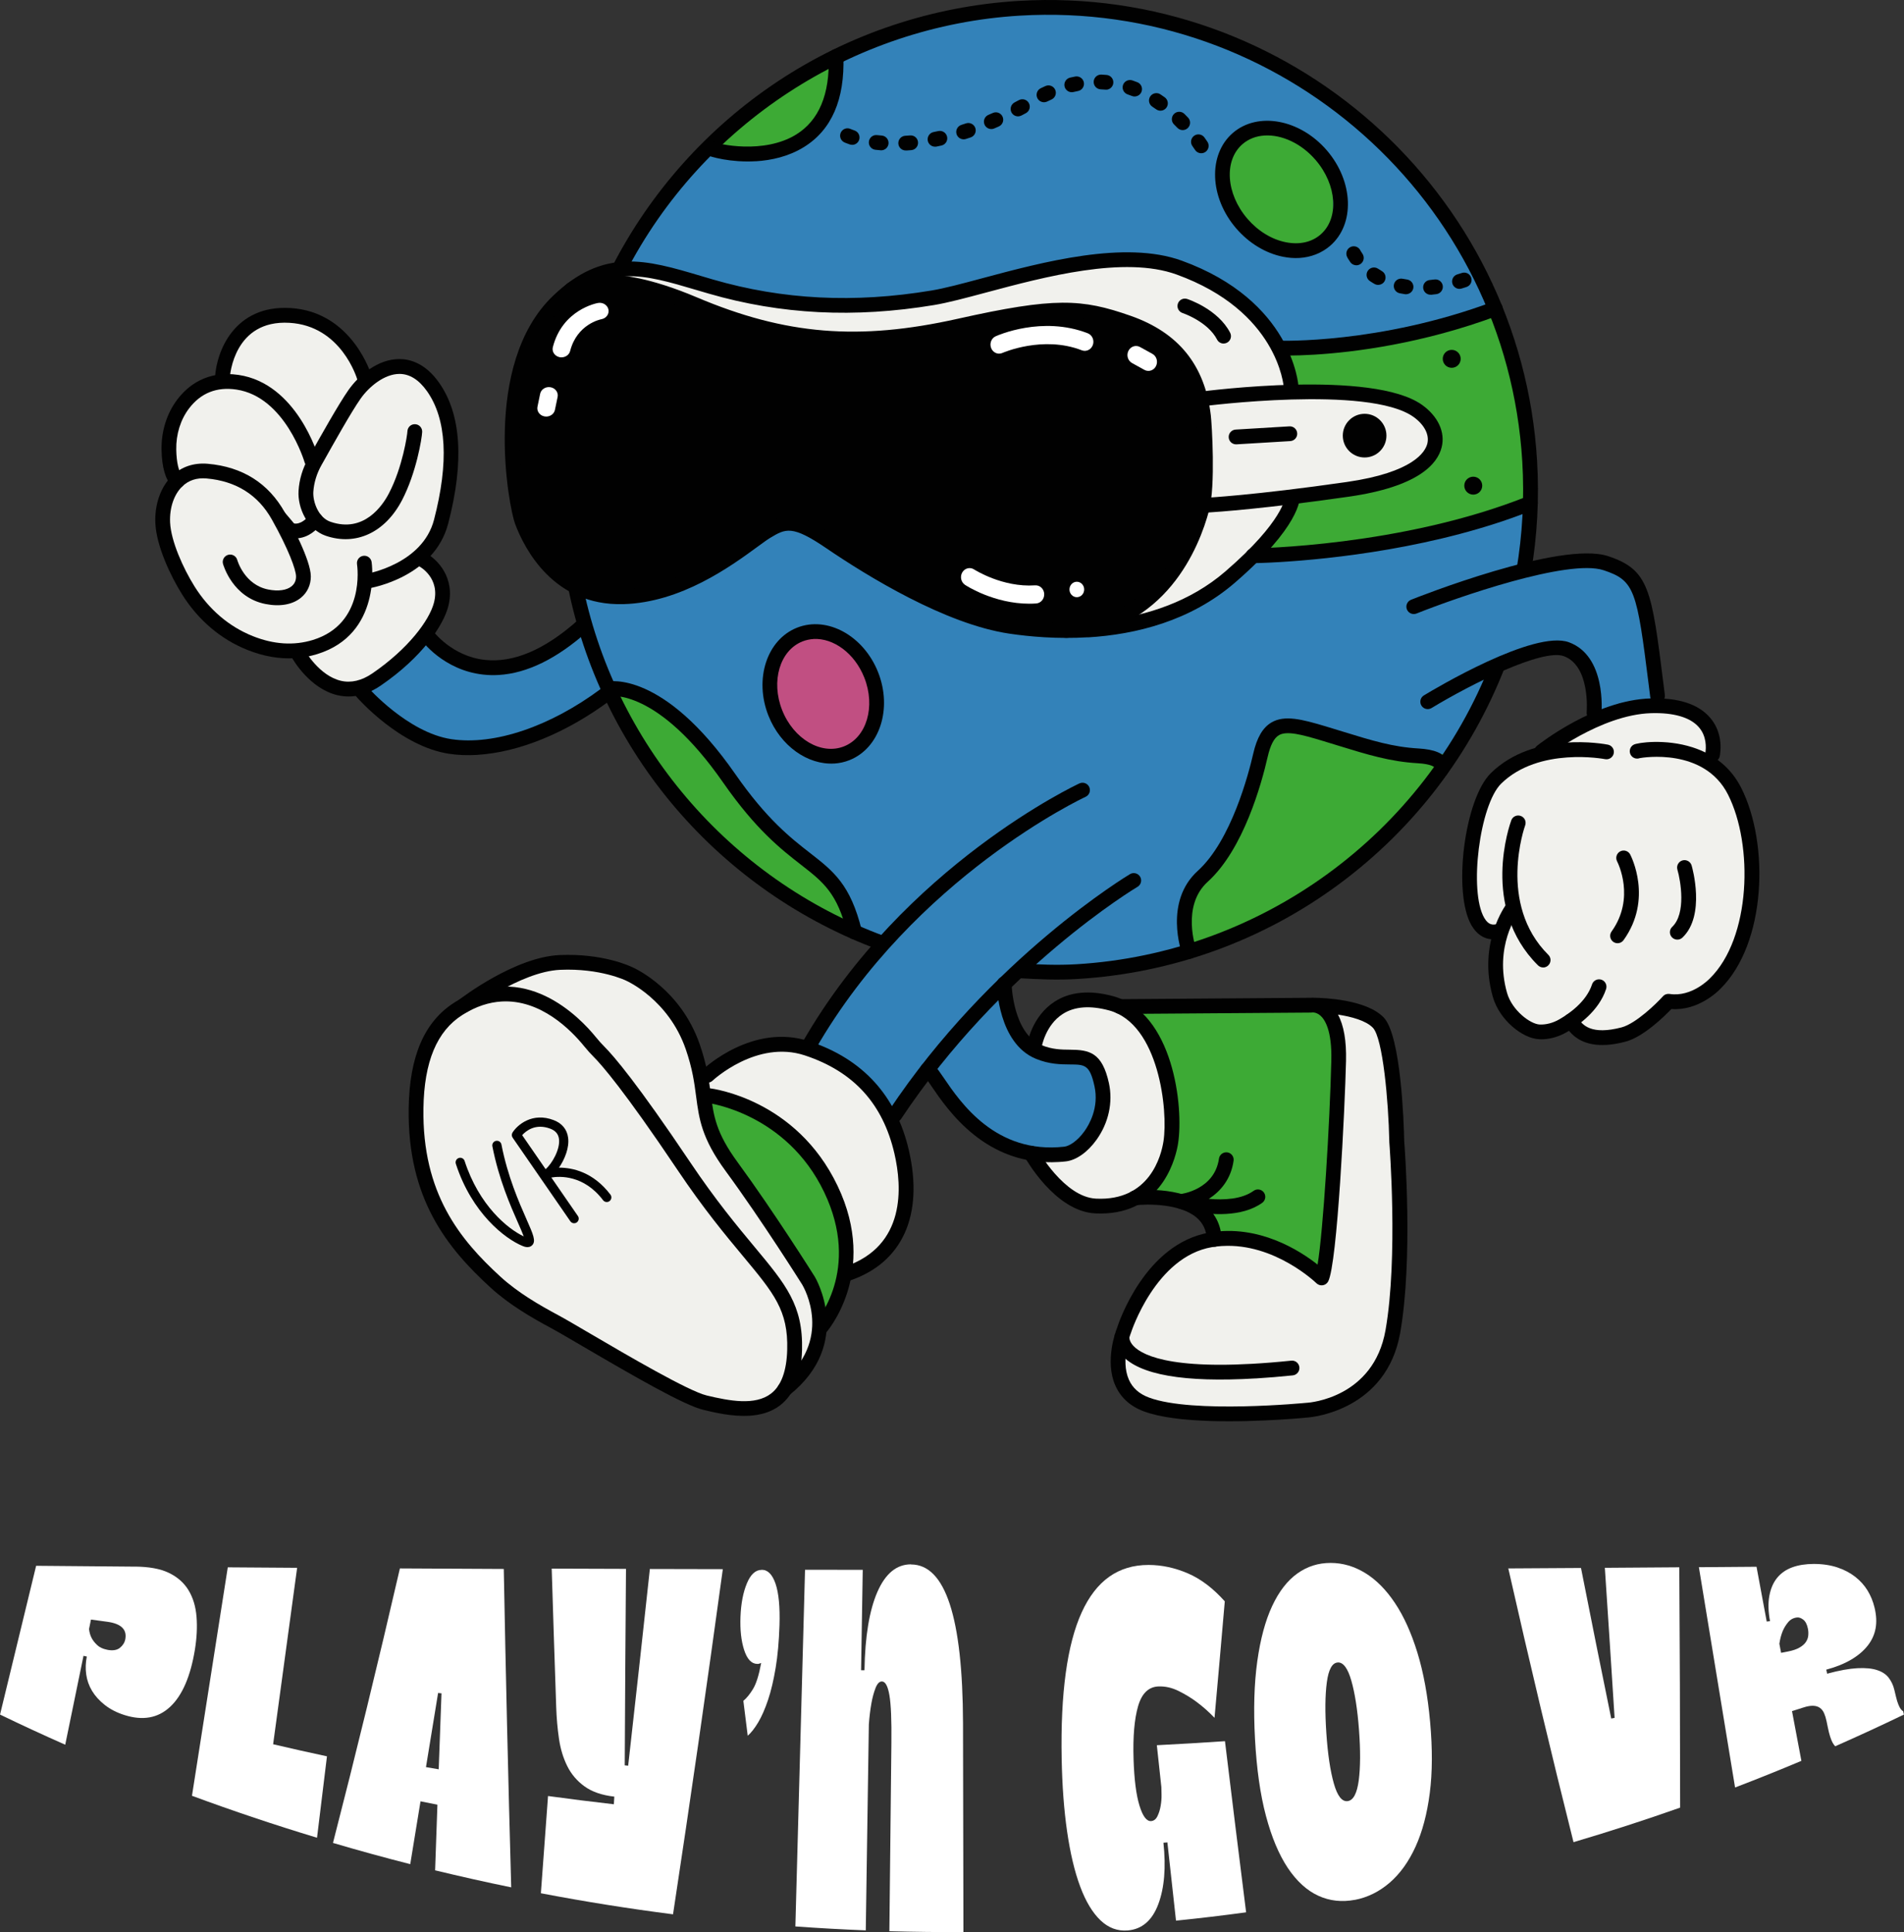 <?xml version="1.0" encoding="UTF-8"?> <svg xmlns="http://www.w3.org/2000/svg" id="_Слой_1" data-name="Слой 1" viewBox="0 0 471.11 477.93"><rect x="0" y="0" width="471.11" height="477.93" fill="#333333" stroke="none"/><defs><style> .cls-1 { fill: #fff; } .cls-2 { fill: #c14f82; } .cls-3 { fill: #3382b9; } .cls-4 { fill: #3daa35; } .cls-5 { fill: #f1f1ed; } .cls-6 { fill: #010101; } </style></defs><g><g><polygon class="cls-3" points="200.28 257.58 212.02 241.55 218.53 232.37 201.91 227.02 177.27 207.97 162.5 193.21 150.95 172.2 140.39 177.71 124.9 183.52 109.37 185.24 90.02 171.64 95.09 166.57 104.16 158.2 109.08 160 113.43 163.68 119.69 165.03 129.34 163.68 143.08 155.43 143.36 143.8 152.28 66.17 173.53 37.23 202.18 15.65 239.01 3.27 273.05 3.27 304.01 9.83 337.43 30.43 358.52 54.34 372.37 84.98 379.62 120.82 377.69 141.53 394.09 138.76 401.96 141.72 405.91 149.34 408.36 157.77 411.1 172.74 400.75 173.95 394.24 178.15 391.74 163.68 386.9 160.18 373.87 162.96 369.27 167.11 363.16 180.61 350.23 198.47 333.26 213.97 311.17 228.25 287.54 237.19 263.57 239.94 252.43 239.94 248.81 243.56 248.81 250.05 251.19 255.61 257.17 259.95 267.28 262.16 271.37 264.52 272.56 275.87 265.57 285.02 253.29 285.02 241.21 278.48 231.25 268.53 230.05 264.52 220.13 277.08 218.84 272.16 209.65 264.52 200.28 257.58"></polygon><polygon class="cls-2" points="199.62 155.43 191.36 163.68 190.13 177.01 199.62 185.24 206.66 186.8 215.09 183.12 218.62 175.28 213.28 162.85 208.2 157.77 199.62 155.43"></polygon><g><path class="cls-4" d="m294.15,234.98l-.77-7.96s5.53-10.94,6.69-13.58c1.16-2.63,6.17-10.44,6.17-10.44l3.1-8.41,3.56-11,4.55-5.22,17.31,5.22,11.31,3.22,11.93-.33-1.55,4.27-11.92,14.79-18.84,14.1-11.39,7.38-20.15,7.96Z"></path><polygon class="cls-4" points="211.18 229.09 212.02 227.02 203.7 215.96 192.31 206.31 181.02 192.05 173.51 183.84 165.06 175.78 156.23 171.64 151.3 170.72 155.24 178.36 170.33 200.43 192.31 219.79 209.16 229.09 211.18 229.09"></polygon><path class="cls-4" d="m176.26,36.29s5.13,5.69,16.39.89c11.26-4.8,17.28-22,14.27-21.51s-4.74-.01-4.74-.01l-13.02,8.9-12.9,11.74Z"></path><polygon class="cls-4" points="309.34 32.37 301.23 40.48 304.28 48.52 309.34 56.7 317.54 60.91 321.62 61.25 325.67 60.18 327.53 60.18 329.89 57.82 329.89 52.65 329.89 47.77 329.89 43.06 321.62 34.98 315.97 33.23 309.34 32.37"></polygon><polygon class="cls-4" points="319.43 122.87 311.36 136.9 338.13 134.08 369.99 126.81 379.43 122.87 373.87 85.72 369.43 76.86 343.92 83.29 317.08 86.53 318.93 95.1 332.25 97.06 340.74 99.32 350.7 99.32 355.06 104.83 355.37 108.93 353.37 112.82 340.74 119.22 319.43 122.87"></polygon></g><g id="_Белый_цвет" data-name="Белый цвет"><g><polygon class="cls-5" points="382.33 186.47 397.5 176.78 410.22 173.95 422.89 178.36 422.89 187.44 428.42 195.67 433.48 207.97 433.48 214.79 433.48 222.59 430.69 232.42 427.55 239.94 422.92 244.57 416.43 247.57 412.55 247.57 405.91 253.73 397.91 257.08 389.56 254.11 386.52 253.96 379.62 255.12 373.87 250.13 371.73 247.8 369.78 239.31 369.78 230.72 366.11 227.02 363.16 215.52 365.48 202.99 368.25 196.08 372.37 191.2 382.33 186.47"></polygon><path class="cls-5" d="m152.28,66.17s11.12-.22,19.21,3.27c8.08,3.49,25.34,5.09,25.34,5.09l19.53,1.63,23.25-4.71,22.55-5.29,20.21-2.32,12.33,3.58,11.62,7.11,10.76,13.41,2.52,9.76h13.92l10.84,1.68,3.62.7,4.99,2.28,2.09,5.33-1.32,3.27-6.95,6.95-13.12,3.68h-16.22l1.98,3.16-2.88,6.21-7.21,6.85-8.11,8.11-16.22,8.11-6.76-1.27,6.76-6.84-16.12-36.98-104.16-34.41-14.96-7.11,2.5-1.26Z"></path><polygon class="cls-5" points="325.56 316.24 315.54 308.38 300.97 306.47 292.91 308.38 284.39 316.84 278.47 329.94 276.9 340.57 280.67 346.59 288.57 348.68 298.66 350.22 313.09 348.68 325.56 348.68 333.98 345.52 338.48 341.24 344.53 331.99 344.53 322.85 345.45 294.31 344.53 272.8 342.51 256.47 339.1 250.96 327.78 247.69 331.35 257.08 329.64 287.49 329.02 299.43 325.56 316.24"></polygon><polygon class="cls-5" points="197.27 341.28 199.62 335.71 201.91 326.92 199.62 317.89 190.47 300.17 180.25 287.49 175.6 277.63 172.24 262.1 165.52 247.69 149.78 238.85 133.6 238.85 117.31 245.5 106.79 256.47 103.69 264.52 103.69 285.04 107.1 297.12 114.69 308.13 122.8 316.24 130.91 324.35 147.13 332.46 163.04 341.28 175.75 346.59 187.69 348.68 197.27 341.28"></polygon><polygon class="cls-5" points="175.1 265.68 187.69 259.46 195.8 259.46 207.17 262.57 220.13 275.68 223.79 292.67 220.13 308.13 210.81 314.62 209.03 314.62 209.5 308.38 208.34 299.17 204.15 290.86 194.8 279.77 187.69 275.68 175.1 271.28 173.71 265.59 175.1 265.68"></polygon><polygon class="cls-5" points="74.14 162.14 78.98 167.95 85.13 170.72 91.55 169.29 106.7 155.66 109.77 150.12 109.77 143.68 105.33 138.76 105.33 136.61 109.77 129.13 111.34 117.19 111.34 105.19 104.42 92.53 103.26 91.36 94.54 91.36 90.94 93.01 82.25 81.04 72.63 78.22 67 78.22 59.47 83.92 54.43 92.63 50.78 96.29 44.39 102.68 41.89 112.5 42.59 117.68 41.08 124.47 41.08 133.17 45.5 143.68 53.22 153.54 64.09 160 74.14 162.14"></polygon><polygon class="cls-5" points="255.04 259.21 260.68 251.35 268.58 247.69 278.47 248.93 285.16 256.47 290.37 280.7 286.56 290.86 279 296.52 274.76 297.9 267.19 297.12 261.14 292.67 256.65 286.65 258.2 285.02 263.47 285.02 269.68 281.16 270.91 277.63 272.56 272.83 272.56 270.47 272.56 267.06 271.37 264.52 269.68 262.83 263.56 262.16 255.04 259.21"></polygon></g></g><polyline id="_очки_перед" data-name="очки перед" class="cls-6" points="195.8 81.04 183.58 79.42 168.24 73.86 148.76 68.92 139.5 71.45 132.9 81.04 128.48 92.53 126.39 109.91 128.02 126.75 134.3 138.76 143.36 145.56 158.74 147.73 170.56 143.68 179.61 138.76 188.66 131.92 193.34 129.96 198.39 129.96 208.7 136.61 223.25 145.56 236.86 151.21 251.19 154.45 263.08 155.43 276.89 153 291.34 140.29 296.87 129.96 297.96 120.13 297.96 102.36 294.7 90.98 288.7 84.98 282.36 81.24 272.56 77.52 260.52 76.16 243.37 79.42 231.95 82.17 216.12 84.98 202.18 84.98 195.8 81.04"></polyline><g><polygon class="cls-4" points="175.1 271.28 187.69 275.68 197.23 282.65 205.61 293.77 209.15 305.62 209.15 318.24 203.91 324.35 201.38 321.82 198.39 315.51 187.69 300.02 179.28 287.04 175.1 278.13 173.53 270.79 175.1 271.28"></polygon><path class="cls-4" d="m280.1,248.54h43.97s3.05,1.14,6.33,6.03c3.28,4.89-.75,51.07-.75,51.07l-4.08,10.59-8.72-6.84-13.24-2.59-2.62-.34-2.31-5.12-5.9-3.78-10.39-2.3,5.46-7.77,2.55-9.86-1.18-13.11-9.75-14.5.66-1.47Z"></path></g><g><g id="_Туловище" data-name="Туловище"><g id="_туловище" data-name="туловище"><path class="cls-6" d="m217.57,234.98c-19.33-7.11-36.68-19.15-50.16-34.82-13.7-15.93-23.05-35.22-27.03-55.78l3.59-.7c7.76,40.07,36.44,73.74,74.86,87.87l-1.26,3.43Z"></path></g><g id="_туловище-2" data-name="туловище"><path class="cls-6" d="m378.81,141.72l-3.61-.62c1.51-8.84,2-17.9,1.46-26.94C372.79,49.47,317.01,0,252.32,3.87c-41.22,2.47-78.59,26.84-97.52,63.59l-3.25-1.67c9.46-18.37,23.56-34.14,40.77-45.58C210.05,8.41,230.72,1.5,252.1.22c66.7-4,124.22,47.02,128.22,113.72.56,9.31.05,18.66-1.51,27.78Z"></path></g><g id="_туловище-3" data-name="туловище"><path class="cls-6" d="m266.6,242.16c-5.04.3-9.83.07-14.29-.19l.21-3.65c4.36.26,9.02.48,13.86.19,45.72-2.74,85.99-32.11,102.58-74.82l3.41,1.32c-8.29,21.33-22.4,39.84-40.81,53.52-18.89,14.04-41.36,22.21-64.96,23.63Z"></path></g></g><g id="_Нательный_декор" data-name="Нательный декор"><path class="cls-6" d="m187.04,39.88c-6.09.37-11.33-1.04-12.56-1.71-.89-.49-1.21-1.6-.72-2.48s1.6-1.21,2.48-.72c1.36.74,12.74,3.23,20.73-1.68,5.67-3.49,8.38-9.97,8.06-19.25-.04-1.01.76-1.85,1.76-1.89,1.01-.04,1.86.75,1.89,1.76.37,10.69-2.92,18.26-9.8,22.49-3.75,2.31-7.97,3.25-11.84,3.49Z"></path><path class="cls-6" d="m321.52,63.81c-1.31.08-2.67-.02-4.07-.3-4.3-.86-8.41-3.35-11.57-7.01-6.64-7.7-7.01-18.29-.83-23.62,6.18-5.32,16.6-3.39,23.24,4.3h0c6.63,7.7,7.01,18.29.83,23.62-2.1,1.81-4.72,2.83-7.6,3.01Zm-8.62-30.29c-2.05.12-3.94.82-5.46,2.13-4.65,4.01-4.1,12.29,1.21,18.46,2.63,3.05,6.01,5.12,9.51,5.81,3.34.67,6.38,0,8.57-1.89,4.65-4.01,4.1-12.29-1.21-18.46h0c-3.58-4.15-8.41-6.3-12.61-6.05Z"></path><path class="cls-6" d="m211.55,232.37c-.86.05-1.67-.52-1.88-1.39-2.5-10.08-5.88-12.71-11.47-17.07-4.98-3.88-11.17-8.7-19.28-20.35-16.22-23.32-27.85-21.38-27.97-21.36-.98.19-1.95-.44-2.15-1.42-.2-.98.4-1.94,1.38-2.16.56-.12,13.92-2.79,31.75,22.84,7.78,11.19,13.74,15.83,18.52,19.55,5.79,4.51,9.97,7.77,12.77,19.08.24.98-.35,1.97-1.34,2.21-.11.03-.22.04-.33.05Z"></path><path class="cls-6" d="m294.34,237.19c-.79.05-1.54-.42-1.83-1.2-.19-.52-4.57-12.94,3.86-20.58,8.3-7.52,12.59-24.06,13.71-28.95.92-4.03,2.36-6.49,4.53-7.76,3.22-1.88,7.44-.82,13.51,1,1.44.43,2.81.85,4.12,1.26,7.2,2.22,12.41,3.82,18.75,4.18,3.95.23,6.3,1.21,7.18,3.02.67,1.37.26,2.78-.29,3.58l-3.01-2.08s0,0-.01.02c0,.03.02.08.03.1,0,0-.63-.79-4.11-.99-6.79-.39-12.45-2.13-19.62-4.34-1.3-.4-2.66-.82-4.09-1.25-4.99-1.5-8.67-2.48-10.62-1.35-1.22.71-2.13,2.48-2.8,5.41-1.51,6.61-5.97,22.84-14.82,30.85-6.63,6-2.91,16.51-2.87,16.62.34.95-.15,2-1.09,2.34-.17.06-.34.1-.52.11Z"></path><path class="cls-6" d="m206.4,188.86c-6.51.39-13.28-4.3-16.27-11.85-3.57-9.03-.39-18.79,7.09-21.75,7.48-2.96,16.47,1.99,20.05,11.02,3.57,9.03.39,18.79-7.09,21.75-1.23.49-2.5.76-3.78.84Zm-5.15-30.79c-.91.05-1.81.25-2.69.59-5.61,2.22-7.86,9.84-5.03,17,2.83,7.16,9.69,11.18,15.3,8.96,5.61-2.22,7.86-9.84,5.03-17-2.39-6.05-7.66-9.85-12.61-9.56Z"></path><path class="cls-6" d="m297.33,37.9c-.63.04-1.26-.25-1.63-.81-.19-.28-.41-.61-.66-.96-.59-.82-.39-1.96.43-2.55.82-.59,1.97-.39,2.55.43.28.39.52.74.73,1.05.56.84.33,1.98-.51,2.54-.28.19-.59.28-.9.3Zm-73.05-.68h-.07c-1.01.06-1.87-.7-1.93-1.71s.71-1.87,1.72-1.93h.07c.36-.03.73-.05,1.11-.08,1.03-.08,1.89.67,1.97,1.67.08,1.01-.66,1.89-1.67,1.97-.4.03-.8.06-1.19.09Zm-6.15-.05c-.08,0-.17,0-.26,0-.44-.04-.86-.08-1.27-.12-1-.11-1.73-1.02-1.61-2.02.11-1,1.02-1.73,2.02-1.61.37.04.76.08,1.16.11,1.01.08,1.76.96,1.68,1.97-.07.92-.82,1.63-1.71,1.68Zm13.33-.89c-.9.05-1.72-.56-1.9-1.47-.19-.99.45-1.95,1.44-2.15.38-.07.77-.15,1.16-.24.99-.21,1.96.41,2.18,1.4.22.99-.41,1.96-1.4,2.18-.42.09-.83.18-1.23.26-.08.02-.16.03-.25.03Zm61.29-4.1c-.52.03-1.05-.16-1.44-.57-.26-.28-.53-.55-.82-.83-.72-.71-.72-1.87-.01-2.59.71-.72,1.87-.72,2.59-.01.31.31.61.61.89.91.7.73.67,1.89-.07,2.59-.33.31-.73.47-1.15.5Zm-54.21,2.28c-.82.05-1.59-.46-1.85-1.27-.31-.96.23-1.99,1.19-2.3.37-.12.75-.24,1.13-.37.95-.32,1.99.19,2.32,1.15.32.96-.19,1.99-1.15,2.32-.4.13-.8.26-1.19.39-.15.05-.3.07-.44.08Zm-27.59,1.36c-.23.01-.46-.01-.69-.09-.83-.28-1.29-.49-1.34-.51-.91-.43-1.31-1.52-.88-2.43.43-.91,1.51-1.31,2.43-.88.02,0,.34.15.95.36.96.32,1.48,1.35,1.16,2.31-.24.73-.9,1.21-1.63,1.25Zm34.44-3.9c-.75.04-1.48-.38-1.79-1.11-.4-.93.04-2,.97-2.4.36-.15.73-.31,1.09-.47.92-.41,2,0,2.41.93.41.92,0,2-.93,2.41-.38.17-.76.33-1.14.5-.2.08-.4.13-.61.14Zm41.85-4.54c-.4.02-.81-.08-1.17-.34-.31-.22-.63-.44-.95-.65-.84-.55-1.08-1.69-.52-2.53.55-.84,1.69-1.08,2.53-.52.36.24.72.48,1.06.73.82.59,1.01,1.73.43,2.55-.33.47-.85.73-1.38.76Zm-35.24,1.4c-.7.04-1.39-.32-1.73-.98-.47-.89-.12-2,.77-2.47.35-.18.7-.37,1.06-.56.89-.48,2-.15,2.48.74.48.89.15,2-.74,2.48-.37.2-.73.39-1.1.58-.24.12-.49.19-.74.21Zm6.43-3.49c-.72.04-1.42-.34-1.76-1.03-.44-.91-.06-2,.85-2.44.39-.19.78-.37,1.16-.54.92-.41,2,0,2.41.93.41.92,0,2-.93,2.41-.35.16-.7.32-1.05.49-.22.11-.45.17-.69.18Zm22.42-1.42c-.26.02-.52-.02-.78-.13-.35-.14-.7-.27-1.06-.39-.96-.33-1.46-1.37-1.14-2.32.33-.96,1.37-1.46,2.32-1.14.41.14.82.29,1.22.45.94.37,1.4,1.43,1.03,2.37-.27.68-.91,1.11-1.59,1.15Zm-15.55-1.06c-.87.05-1.68-.53-1.89-1.41-.23-.98.38-1.97,1.36-2.2.43-.1.85-.19,1.27-.27.99-.19,1.95.46,2.14,1.45s-.46,1.95-1.45,2.14c-.37.07-.74.15-1.12.24-.1.02-.21.04-.31.05Zm8.47-.64c-.09,0-.18,0-.28,0-.37-.03-.75-.06-1.13-.07-1.01-.04-1.79-.89-1.75-1.9.04-1.01.9-1.79,1.9-1.75.44.02.87.05,1.3.09,1.01.09,1.75.98,1.66,1.99-.08.91-.82,1.61-1.71,1.66Z"></path><path class="cls-6" d="m354.07,72.9c-.98.06-1.84-.67-1.93-1.65-.1-1.01.64-1.9,1.65-1.99.37-.04.75-.08,1.14-.13,1-.14,1.92.57,2.06,1.57.13,1-.57,1.92-1.57,2.06-.43.06-.86.11-1.28.15-.02,0-.04,0-.06,0Zm-6.07-.11c-.12,0-.25,0-.37-.02-.45-.06-.88-.14-1.3-.23-.99-.2-1.63-1.17-1.43-2.16.2-.99,1.17-1.63,2.16-1.43.36.07.72.14,1.1.19,1,.15,1.69,1.07,1.55,2.07-.13.87-.85,1.51-1.7,1.56Zm13.23-1.34c-.83.05-1.61-.47-1.86-1.3-.29-.97.25-1.99,1.22-2.28.37-.11.74-.23,1.12-.35.96-.32,1.99.2,2.31,1.16.32.96-.2,1.99-1.16,2.31-.41.14-.81.26-1.21.38-.14.04-.28.07-.42.08Zm-20.12-.98c-.34.02-.7-.06-1.02-.24-.39-.22-.77-.46-1.14-.71-.84-.56-1.07-1.7-.51-2.54s1.7-1.07,2.54-.51c.3.2.62.4.93.58.88.5,1.18,1.62.68,2.5-.32.56-.88.88-1.48.92Zm-5.4-4.86c-.61.04-1.23-.24-1.61-.78-.51-.72-.76-1.22-.78-1.27-.45-.9-.08-2,.82-2.45.9-.45,2-.09,2.45.81,0,.02.17.33.51.82.58.83.38,1.97-.45,2.55-.29.2-.61.31-.94.33Z"></path></g><g id="_Ноги" data-name="Ноги"><g id="_Нога_перед" data-name="Нога перед"><path class="cls-6" d="m200.33,260.41c-.34.02-.7-.06-1.02-.24-.88-.5-1.18-1.62-.67-2.5,25.11-43.65,68.02-63.7,68.45-63.89.92-.42,2-.02,2.42.9.42.92.02,2-.9,2.42-.42.19-42.3,19.78-66.81,62.39-.32.55-.88.88-1.48.91Z"></path><path class="cls-6" d="m221.52,277.63c-.38.02-.78-.07-1.12-.3-.84-.56-1.07-1.69-.51-2.53,25.2-37.92,59.37-58.37,59.71-58.58.87-.51,1.99-.22,2.5.64.51.87.23,1.99-.64,2.5-.34.2-33.81,20.25-58.53,57.45-.33.5-.86.78-1.42.81Z"></path></g><path class="cls-6" d="m261.95,287.43c-17.99,1.08-27.4-12.77-31.5-18.79-.61-.9-1.29-1.9-1.64-2.29-.64-.24-1.12-.83-1.18-1.56-.09-1.01.66-1.89,1.67-1.98,1.51-.14,2.36,1.09,4.19,3.77,4.18,6.15,12.88,18.96,29.85,17.06,1.22-.14,3.24-1.37,5-3.84,1.13-1.57,3.63-5.81,2.47-11.12-1.17-5.35-2.41-5.36-6.09-5.38-2.26-.02-5.08-.03-8.41-1.4-9.33-3.84-9.66-17.9-9.67-18.5-.02-1.01.79-1.85,1.8-1.86,1.01-.02,1.84.79,1.86,1.8h0c0,.12.3,12.26,7.4,15.18,2.67,1.1,4.99,1.11,7.04,1.13,4.74.03,7.97.63,9.64,8.26,1.04,4.75-.08,9.86-3.07,14.03-2.19,3.06-5.02,5.05-7.57,5.34-.6.07-1.2.12-1.79.15Z"></path><g id="_Ботинок_право" data-name="Ботинок право"><path class="cls-6" d="m273.76,300.13c-.88.05-1.81.06-2.78.01-9.89-.49-17.16-13.45-17.47-14-.49-.88-.17-2,.72-2.49.89-.49,2-.17,2.49.72.06.12,6.59,11.73,14.45,12.12,13.34.66,16.17-10.69,16.71-14.18,1.19-7.59-1.13-29.03-13.43-32.37-4.73-1.28-8.6-.99-11.5.88-4.25,2.73-5.18,8.03-5.19,8.09-.17.99-1.1,1.67-2.1,1.51-.99-.16-1.67-1.1-1.51-2.09.04-.28,1.16-6.92,6.79-10.56,3.82-2.47,8.69-2.93,14.47-1.36,14.91,4.04,17.51,27.4,16.08,36.46-.45,2.85-3.34,16.39-17.73,17.26Z"></path><path class="cls-6" d="m316.5,351.17c-9.35.56-25.38.97-33.46-2.05-3.38-1.26-5.76-3.42-7.08-6.42-2.64-6.03.08-13.34.42-14.2.49-1.54,7.04-20.92,22.9-23.62,12.17-2.07,22.34,4.46,26.73,7.93,1.41-8.44,3.02-34.92,3.4-50.49.18-7.49-1.63-10.18-2.72-11.12-.58-.5-1.15-.68-1.53-.74-.06,0-.12-.01-.17-.02-.17-.02-.28,0-.28,0-.1.02-.2.03-.3.03l-47.26.34c-1.01,0-1.83-.81-1.84-1.82,0-1.01.81-1.84,1.82-1.84l47.16-.34c.23-.02.64-.05,1.16,0,1.69.02,12.59.33,16.93,4.88,4.29,4.51,4.97,26.14,5.07,30.58.14,1.79,2.21,29.18-.99,47.38-3.35,19.05-21.54,20.87-22.73,20.97-.4.04-3.19.31-7.19.55Zm-14.05-42.97c-.84.05-1.7.15-2.57.29-13.95,2.37-19.98,20.99-20.04,21.18-.02.05-.03.09-.05.14-.03.06-2.61,6.58-.48,11.44.92,2.08,2.55,3.54,5,4.45,10.79,4.03,38.75,1.32,39.03,1.29.02,0,.05,0,.07,0,.67-.04,16.46-1.25,19.41-17.96,3.16-17.95.97-46.22.94-46.5,0-.04,0-.07,0-.11-.21-10.16-1.61-25.62-4.06-28.19-1.69-1.77-5.31-2.75-8.64-3.26,1.44,2.66,2.11,6.49,1.99,11.45-.28,11.65-2.14,50.19-4.41,54.54-.27.51-.76.87-1.34.96-.58.09-1.15-.1-1.57-.5-.11-.11-10.36-9.99-23.29-9.21Z"></path><path class="cls-6" d="m300.56,308.38h-.03c-1.01.05-1.86-.73-1.91-1.74-.11-2.32-.95-4.11-2.58-5.49-4.08-3.46-12.22-3.36-15.01-3.02-.99.11-1.91-.6-2.03-1.6-.12-1,.6-1.91,1.6-2.03.47-.06,11.69-1.32,17.81,3.87,2.41,2.04,3.71,4.77,3.87,8.11.05,1-.72,1.85-1.72,1.91Z"></path><path class="cls-6" d="m310.7,340.96c-17.73,1.06-28.86-.88-33.15-5.79-2.23-2.55-1.72-4.96-1.66-5.23l3.55.86v-.07s-.12,1,1.01,2.2c2.47,2.6,10.84,6.53,39.05,3.64,1.02-.11,1.9.63,2.01,1.63.1,1-.63,1.9-1.63,2.01-3.23.33-6.3.59-9.18.76Z"></path><path class="cls-6" d="m303.48,300.27c-5.85.35-11.43-1.22-11.79-1.32-.84-.24-1.39-1.04-1.32-1.91.07-.87.75-1.57,1.62-1.66.34-.04,8.51-1.08,9.62-8.78.14-1,1.07-1.69,2.07-1.55,1,.14,1.69,1.07,1.55,2.07-.66,4.6-3.27,7.59-6.13,9.43,3.68.32,8.14.13,11.08-1.99.82-.59,1.96-.4,2.55.42.59.82.4,1.96-.42,2.55-2.52,1.81-5.72,2.55-8.86,2.74Z"></path></g><g id="_Ботинок_лево" data-name="Ботинок лево"><path class="cls-6" d="m185.34,350.19c-4.21.25-8.51-.78-11.33-1.46-4.67-1.12-16.67-8.01-29.6-15.58-3.46-2.02-6.44-3.77-8.02-4.62-4.83-2.59-10.4-5.81-15.02-10.04-10.71-9.8-20.58-21.95-20.25-44.36.19-12.89,3.9-21.45,11.33-26.16,17.18-10.9,31.1,3.78,34.96,8.54.72.89,1.43,1.68,2.16,2.41h0c2.29,2.29,8.08,9.03,21.13,28.46,6.39,9.52,11.72,15.91,15.99,21.04,7.77,9.32,12.05,14.46,11.76,25.54-.17,6.43-2,11.02-5.43,13.66-2.23,1.71-4.93,2.42-7.67,2.58Zm-61.25-102.46c-3.04.18-6.29,1.17-9.69,3.33-6.31,4-9.46,11.57-9.63,23.13-.31,20.97,8.98,32.39,19.06,41.61,4.33,3.96,9.65,7.03,14.28,9.51,1.64.88,4.51,2.56,8.14,4.69,9,5.27,24.07,14.09,28.61,15.18,5.64,1.35,11.99,2.55,15.92-.47,2.52-1.93,3.86-5.58,4-10.85.26-9.7-3.24-13.9-10.91-23.11-4.33-5.2-9.73-11.67-16.22-21.34-13.35-19.88-18.91-26.14-20.68-27.91h0c-.82-.82-1.61-1.7-2.42-2.69-3.29-4.06-10.8-11.66-20.47-11.08Z"></path><path class="cls-6" d="m194.26,345.52c-.57.03-1.16-.2-1.54-.69-.63-.79-.5-1.94.29-2.57,13.51-10.75,5.83-23.91,5.5-24.47-.08-.13-9.96-15.85-18.97-28.13-5.94-8.1-6.57-12.91-7.3-18.47-.44-3.36-.9-6.84-2.57-11.68-4.26-12.27-14.54-16.84-14.64-16.89-.03-.01-.06-.03-.1-.05-.06-.03-6.39-3.12-16.34-2.68-9.9.45-22.62,10.17-22.74,10.27-.8.62-1.95.47-2.56-.33-.62-.8-.47-1.95.33-2.56.56-.43,13.77-10.53,24.82-11.03,10.61-.47,17.41,2.7,18.1,3.04.93.42,11.92,5.56,16.59,19.02,1.8,5.19,2.3,9.02,2.75,12.4.69,5.27,1.24,9.44,6.62,16.78,9.08,12.38,19.03,28.21,19.13,28.37.11.18,9.74,16.46-6.34,29.25-.31.24-.67.37-1.03.39Z"></path><path class="cls-6" d="m203.01,330.41c-.48.03-.96-.13-1.34-.48-.75-.68-.8-1.84-.12-2.58.48-.53,11.61-13.18,2.37-32.47-9.34-19.51-28.6-22.03-28.79-22.06-1-.12-1.72-1.03-1.6-2.03.12-1,1.02-1.72,2.03-1.6.87.1,21.43,2.73,31.67,24.11,10.34,21.58-2.83,36.37-2.97,36.52-.33.37-.78.56-1.24.59Z"></path><path class="cls-6" d="m209.86,316.83c-.8.05-1.57-.44-1.84-1.23-.33-.96.18-2,1.14-2.32,15.01-5.13,14.05-19.7,12.15-27.92-2.86-12.36-10.11-20.31-22.17-24.3-11.89-3.94-22.72,6.15-22.83,6.25-.73.7-1.89.66-2.59-.07-.69-.73-.66-1.89.07-2.59.51-.48,12.55-11.69,26.5-7.07,13.19,4.37,21.46,13.43,24.59,26.95,3.71,16.04-1.58,27.78-14.53,32.21-.16.05-.32.09-.48.1Z"></path></g></g><g id="_Руки" data-name="Руки"><g id="_Рука_право" data-name="Рука право"><path class="cls-6" d="m410.23,173.95c-.95.06-1.8-.64-1.92-1.6l-.33-2.66c-2.98-23.79-3.47-26.07-11.2-28.64-8.72-2.9-36.37,6.75-46.29,10.71-.94.37-2-.08-2.38-1.02-.37-.94.08-2,1.02-2.38,1.51-.6,37.04-14.7,48.8-10.78,10.14,3.37,10.74,8.25,13.67,31.65l.33,2.66c.13,1-.58,1.92-1.59,2.04-.04,0-.08,0-.12.01Z"></path><path class="cls-6" d="m394.52,178.16c-.09,0-.19,0-.28,0-1.01-.09-1.74-.99-1.65-1.99.01-.11.96-11.41-5.64-13.86-5.24-1.94-22.86,6.84-32.74,12.83-.86.52-1.99.25-2.51-.62-.52-.86-.25-1.99.62-2.51,2.77-1.68,27.31-16.32,35.91-13.13,9.23,3.42,8.06,17.05,8.01,17.63-.09.91-.82,1.6-1.71,1.66Z"></path></g><g id="_Рука_лево" data-name="Рука лево"><path class="cls-6" d="m123.41,166.96c-1.31.08-2.6.05-3.89-.1-9.84-1.1-15.14-8.36-15.36-8.67-.59-.82-.4-1.96.42-2.55.82-.59,1.96-.4,2.55.42.07.1,4.66,6.28,12.85,7.17,7.09.77,14.81-2.52,22.95-9.77.75-.67,1.91-.6,2.58.15.67.75.6,1.91-.15,2.58-7.57,6.74-14.93,10.35-21.96,10.77Z"></path><path class="cls-6" d="m118.07,186.73c-2.4.14-4.72.06-6.91-.27-12.15-1.81-22.56-13.64-22.99-14.14-.66-.76-.58-1.92.18-2.58.76-.66,1.92-.58,2.58.18.1.11,9.97,11.31,20.77,12.92,10.57,1.58,24.42-3.1,37.04-12.5.81-.6,1.96-.44,2.56.37.6.81.44,1.96-.37,2.56-10.84,8.07-22.64,12.84-32.85,13.45Z"></path></g><g id="_Перчатка_право" data-name="Перчатка право"><path class="cls-6" d="m369.91,232.35c-2.37.14-4.39-1.04-5.8-3.43-4.71-8.03-1.77-31.28,4.78-37.69,10.75-10.53,28.23-7.17,28.97-7.03.99.2,1.63,1.16,1.43,2.15-.2.99-1.16,1.63-2.15,1.43h0c-.16-.03-16.34-3.11-25.7,6.05-5.34,5.23-8.04,26.66-4.18,33.23,1.07,1.83,2.19,1.79,3.25,1.48.97-.29,1.99.27,2.27,1.24.29.97-.27,1.99-1.24,2.27-.56.17-1.11.26-1.64.3Z"></path><path class="cls-6" d="m381.99,257.06c-.4.02-.79.03-1.19,0-4.03-.18-9.77-4.69-11.42-10.46-3.8-13.27,3.13-22.68,3.43-23.07.61-.81,1.76-.97,2.56-.36.81.61.97,1.75.36,2.56-.27.37-6.11,8.42-2.84,19.87,1.23,4.31,5.74,7.71,8.06,7.82,1.61.07,3.29-.37,4.86-1.27,2.43-1.39,6.71-4.37,8.11-8.65.31-.96,1.35-1.48,2.31-1.17.96.31,1.48,1.35,1.17,2.31-1.78,5.43-6.88,9.02-9.76,10.68-1.8,1.03-3.73,1.63-5.65,1.74Z"></path><path class="cls-6" d="m423.85,188.49c-.13,0-.27,0-.4-.02-1-.16-1.67-1.1-1.51-2.1.24-1.47.35-4.27-1.61-6.51-2.13-2.43-6.22-3.62-11.82-3.45-12.5.39-25.79,10.81-25.92,10.92-.79.63-1.94.5-2.57-.29-.63-.79-.5-1.94.29-2.57.58-.46,14.35-11.3,28.08-11.71,6.83-.21,11.77,1.37,14.68,4.7,2.18,2.49,3.06,5.87,2.47,9.5-.14.86-.86,1.48-1.69,1.53Z"></path><path class="cls-6" d="m397.46,258.46c-4.84.29-8.3-1.42-10.33-5.11-.49-.88-.16-2,.72-2.48.88-.49,2-.16,2.48.72,1.12,2.03,3.46,4.49,10.9,2.54,3.52-.93,8.59-5.86,10.24-7.69.41-.46,1.03-.67,1.64-.58,5.48.85,9.84-3.73,9.89-3.77.02-.02.04-.04.06-.06,10.2-9.99,10.8-33.05,4.5-45.49-5.91-11.68-21.12-9.15-21.84-9.01-.85.32-1.83-.04-2.26-.86-.47-.89-.12-2,.77-2.47.97-.51,7.78-1.51,14.54.65,5.52,1.77,9.58,5.14,12.06,10.03,6.99,13.8,6.25,38.51-5.18,49.74-.48.51-5.43,5.47-12.1,4.97-1.84,1.93-6.95,6.91-11.37,8.08-1.69.44-3.26.71-4.7.8Zm8.45-71.02s0,0,0,0c0,0,0,0,0,0Z"></path><path class="cls-6" d="m381.94,239.31c-.5.03-1.01-.15-1.4-.53-14.37-14.27-6.92-34.99-6.6-35.87.35-.95,1.4-1.43,2.35-1.08.95.35,1.43,1.4,1.08,2.35h0c-.07.19-6.93,19.42,5.74,32.01.72.71.72,1.87,0,2.59-.33.33-.75.51-1.19.54Z"></path><path class="cls-6" d="m400.34,233.31c-.4.02-.82-.09-1.17-.34-.82-.59-1.01-1.73-.42-2.55,5.95-8.3,1.56-16.99,1.37-17.36-.46-.89-.12-2,.78-2.47.89-.47,1.99-.12,2.46.77.23.45,5.66,11.03-1.64,21.19-.33.47-.85.73-1.38.76Z"></path><path class="cls-6" d="m415.13,232.42c-.52.03-1.05-.16-1.44-.57-.7-.73-.67-1.89.07-2.59,3.47-3.29,2.1-11.34,1.28-14.16-.28-.97.28-1.98,1.25-2.27.97-.28,1.98.28,2.27,1.25.15.5,3.51,12.35-2.27,17.84-.33.31-.73.47-1.15.5Z"></path></g><g id="_Рука_лево-2" data-name="Рука лево"><path class="cls-6" d="m86.96,172.26c-1.16.07-2.31-.03-3.47-.3-6.92-1.63-11.06-8.92-11.23-9.23-.49-.88-.18-2,.71-2.49.88-.49,1.99-.18,2.49.7h0c.04.06,3.54,6.21,8.89,7.46,2.52.59,5.14-.03,7.78-1.83,8.92-6.1,14.08-13.13,15.22-17.4,1.67-6.21-3.46-9-3.68-9.12-.89-.47-1.23-1.58-.76-2.47s1.58-1.23,2.47-.76c2.75,1.45,7.43,6.1,5.5,13.3-1.22,4.56-6.33,12.39-16.69,19.47-2.39,1.63-4.81,2.53-7.24,2.67Z"></path><path class="cls-6" d="m72.95,162.81c-3.8.23-7.72-.45-11.72-2.04-6.6-2.63-12.2-7.39-16.19-13.77-2.87-4.59-6.33-11.94-6.6-17.57-.22-4.64,1.33-9.03,4.15-11.75,2.33-2.24,5.38-3.26,8.83-2.96,8.58.75,14.99,4.79,19.04,12.01,1.51,2.69,6.43,11.78,6.45,15.85,0,2.09-.85,3.96-2.42,5.25-2.09,1.73-5.23,2.29-8.82,1.57-8.11-1.61-10.39-9.58-10.49-9.91-.27-.97.3-1.98,1.28-2.25.97-.27,1.98.3,2.25,1.28.07.24,1.81,6.14,7.67,7.3,2.46.49,4.57.19,5.78-.81.73-.6,1.1-1.41,1.09-2.42,0-1.66-1.88-6.77-5.98-14.08-3.42-6.1-8.86-9.52-16.17-10.16-2.41-.21-4.42.45-5.98,1.95-2.07,1.99-3.2,5.33-3.03,8.94.22,4.61,3.2,11.26,6.04,15.81,3.58,5.72,8.58,9.98,14.45,12.31,5.17,2.06,10.16,2.37,14.83.94,12.99-3.99,11.02-18.13,10.93-18.73-.15-1,.53-1.93,1.53-2.08,1-.15,1.93.53,2.08,1.53.03.18,2.57,17.85-13.47,22.78-1.81.56-3.66.89-5.54,1.01Z"></path><path class="cls-6" d="m91.17,145.55c-.92.06-1.76-.6-1.91-1.53-.16-1,.51-1.94,1.51-2.1.23-.04,13.77-2.45,16.61-13.32,3.71-14.24,3.13-24.95-1.72-31.83-2.01-2.84-4.3-4.28-6.82-4.28-3.68,0-7.49,3.09-9.63,6.14-2.32,3.3-6.8,11.31-9.21,15.61l-.46.81c-1.18,2.1-1.87,4.39-2.01,6.61-.15,2.44,1.24,6.38,4.25,7.41,8.26,2.83,12.87-3.98,14.46-7.05,3.38-6.48,4.54-14.49,4.57-15.34.04-1.01.89-1.8,1.9-1.75,1.01.04,1.79.89,1.75,1.9-.07,1.68-1.48,10.17-4.98,16.88-4.17,8.01-11.41,11.38-18.89,8.81-4.53-1.56-6.97-6.86-6.72-11.1.17-2.81,1-5.56,2.47-8.18l.45-.81c2.44-4.36,6.99-12.47,9.41-15.92,2.61-3.72,7.3-7.69,12.62-7.7,2.6,0,6.41,1.01,9.81,5.83,5.5,7.8,6.27,19.53,2.27,34.86-3.45,13.23-18.9,15.9-19.56,16.01-.06.01-.13.02-.19.02Z"></path><path class="cls-6" d="m90.32,95.33c-.84.05-1.63-.48-1.87-1.32-.16-.56-4.03-13.43-16.85-14.16-13.69-.79-14.69,12.94-14.73,13.53-.06,1.01-.93,1.77-1.94,1.71-1.01-.06-1.78-.93-1.71-1.94.38-6.21,4.76-17.75,18.59-16.96,15.45.89,20.11,16.65,20.16,16.81.28.97-.29,1.98-1.26,2.26-.13.04-.26.06-.39.07Z"></path><path class="cls-6" d="m43.97,120.82c-.51.03-1.03-.15-1.41-.54-1.63-1.66-2.5-4.68-2.59-8.98-.09-4.62,1.3-9.06,3.92-12.5,2.59-3.4,7.32-7.22,15.14-6.06,14.42,2.14,19.66,19.89,19.87,20.65.28.97-.28,1.98-1.26,2.26-.97.28-1.98-.28-2.26-1.25-.05-.18-4.82-16.24-16.89-18.04-4.86-.72-8.79.84-11.7,4.65-2.12,2.78-3.25,6.41-3.18,10.21.06,3.2.62,5.56,1.53,6.49.71.72.7,1.88-.02,2.59-.33.32-.75.5-1.17.52Z"></path><path class="cls-6" d="m73.58,133.16c-1.36.08-2.26-.33-2.34-.37l-5.21-11.21s6.76,7.89,6.71,7.88c.07.03,1.66.57,3.89-2.07.65-.77,1.81-.87,2.58-.22.77.65.87,1.81.22,2.58-2.19,2.59-4.31,3.31-5.85,3.4Z"></path></g></g><g id="_Очки" data-name="Очки"><path class="cls-6" d="m298.69,126.77c-.34.02-.52.03-.53.03-1.01.05-1.87-.73-1.91-1.74-.05-1,.72-1.85,1.72-1.91h.02c.12,0,12.22-.61,35.28-3.93,16.43-2.37,19.39-7.43,19.9-9.5.54-2.2-.74-4.66-3.41-6.58-11.08-7.97-52.04-2.67-52.45-2.61-1,.13-1.92-.57-2.05-1.57-.13-1,.57-1.92,1.57-2.05,1.74-.23,42.82-5.55,55.07,3.27,3.93,2.83,5.73,6.72,4.82,10.42-1.04,4.23-5.86,9.79-22.93,12.25-20.55,2.96-32.51,3.78-35.09,3.94Z"></path><path class="cls-6" d="m269.17,157.64c-7.5.45-14.33-.15-19.41-.9-15.86-2.34-35.21-14.26-45.33-21.15-8.46-5.77-10.05-4.82-13.87-2.54-.72.43-1.79,1.22-3.16,2.22-6.59,4.82-18.86,13.77-33.17,14.17-17.29.46-24.48-13.73-26.78-19.85-1.55-4.13-8.32-39.36,9.32-56.35,12.58-12.12,23.18-8.98,36.6-5,1,.29,2.01.6,3.05.9,17.27,5.01,34.95,5.9,54.06,2.72,3.26-.54,7.6-1.7,12.62-3.05,14.87-3.98,35.22-9.43,49.28-4.34,27.27,9.88,28.88,30.44,28.93,31.31.06,1.01-.7,1.88-1.71,1.94h0c-1,.06-1.87-.7-1.93-1.7-.05-.78-1.61-19.08-26.53-28.11-12.97-4.7-32.69.58-47.08,4.43-5.12,1.37-9.54,2.55-12.97,3.12-19.66,3.26-37.87,2.34-55.68-2.82-1.04-.3-2.06-.61-3.07-.9-13.23-3.92-21.98-6.51-33.02,4.13-16.14,15.55-9.68,49.12-8.43,52.44,2.51,6.69,8.86,17.86,23.26,17.48,13.15-.35,24.84-8.88,31.11-13.46,1.44-1.05,2.58-1.89,3.44-2.4,5.65-3.38,8.84-3.45,17.81,2.65,9.86,6.72,28.67,18.32,43.8,20.56,10.07,1.49,35.39,3.31,52.88-11.79,14.48-12.5,14.79-18.38,14.79-18.44,0,.05,0,.08,0,.08l3.65-.22c.04.73-.04,7.51-16.06,21.35-11,9.5-24.54,12.83-36.39,13.54Z"></path><path class="cls-6" d="m263.8,157.77c-1.01.06-1.87-.71-1.93-1.72-.06-1.01.71-1.87,1.72-1.93,22.35-1.34,29.85-20.6,32.03-28.82,1.43-5.38.56-20.19.32-22.17-1.31-11.01-6.84-17.86-17.4-21.56-10.66-3.74-16.56-4.56-40.77.85-25.33,5.66-44.05,4.12-66.78-5.5-21.46-9.08-28.44-3.84-28.51-3.79-.76.66-1.9.57-2.56-.19-.66-.76-.57-1.93.19-2.59.83-.72,8.76-6.77,32.31,3.2,21.95,9.29,40.05,10.78,64.56,5.3,23.98-5.36,30.67-4.98,42.78-.73,11.86,4.16,18.35,12.2,19.83,24.58.27,2.25,1.2,17.48-.42,23.54-2.39,8.99-10.61,30.05-35.35,31.54Z"></path><g><path class="cls-6" d="m302.87,84.98c-.7.04-1.39-.32-1.73-.99-2.31-4.46-8.47-6.54-8.54-6.56-.96-.32-1.48-1.35-1.16-2.31s1.34-1.48,2.3-1.17c.31.1,7.64,2.55,10.64,8.36.46.9.11,2-.78,2.46-.23.12-.48.19-.73.2Z"></path><path class="cls-6" d="m319.25,109.11l-13.3.8c-1.01.06-1.87-.71-1.93-1.72s.71-1.87,1.72-1.93l13.3-.8c1.01-.06,1.87.71,1.93,1.72s-.71,1.87-1.72,1.93Z"></path><circle class="cls-6" cx="337.65" cy="107.76" r="5.4"></circle></g></g><g id="_Ремешок" data-name="Ремешок"><path class="cls-6" d="m325.15,87.73c-5.28.32-8.51.2-8.87.19-1.01-.04,1.14,2.24,1.18,1.23.04-1.01-2.04-4.92-1.03-4.88.24.01,24.82.86,52.94-9.62.94-.35,2,.13,2.35,1.07.35.95-.13,2-1.08,2.35-18.76,6.99-35.68,9.07-45.5,9.66Z"></path><path class="cls-6" d="m316.71,139.03c-4.13.25-6.57.27-6.67.27-1.01,0-1.83-.81-1.84-1.82,0-1.01.79-1.83,1.82-1.84.36,0,36.74-.41,67.97-12.89.94-.38,2,.08,2.38,1.02.37.94-.08,2-1.02,2.38-23.8,9.51-50.49,12.15-62.64,12.88Z"></path><g><circle class="cls-6" cx="359.2" cy="88.76" r="2.22"></circle><circle class="cls-6" cx="364.53" cy="120.13" r="2.22"></circle></g></g></g></g><g id="_Челик" data-name="Челик"><g><path class="cls-6" d="m130.54,308.49c-.55,0-1.06-.21-1.29-.31-4.23-1.75-12.46-7.99-16.46-20.3-.2-.6.13-1.25.73-1.44.6-.2,1.25.13,1.44.73,3.58,11.02,10.64,16.78,14.63,18.66-.31-.85-.86-2.09-1.39-3.29-1.9-4.3-4.77-10.81-6.37-19-.12-.62.28-1.22.9-1.34.62-.12,1.22.28,1.34.9,1.55,7.94,4.35,14.3,6.21,18.51,1.69,3.82,2.38,5.4,1.39,6.41-.34.35-.76.46-1.15.46Z"></path><path class="cls-6" d="m142.06,302.58c-.36,0-.72-.17-.94-.49l-14.28-20.68c-.26-.38-.27-.87-.03-1.26,1.23-1.94,4.93-5.09,10.19-3.08,2.06.79,3.3,2.29,3.57,4.35.33,2.44-.82,5.31-2.26,7.41h.06c3.27,0,8.4,1.06,12.67,6.67.38.5.28,1.22-.22,1.6-.5.38-1.22.28-1.6-.22-4.8-6.32-10.8-5.95-12.8-5.61l6.57,9.52c.36.52.23,1.23-.29,1.59-.2.14-.42.2-.65.2Zm-12.86-21.79l5.8,8.41c1.61-1.37,3.65-4.97,3.31-7.48-.16-1.21-.86-2.03-2.12-2.52-3.7-1.41-6.06.55-6.99,1.59Z"></path></g><g><path class="cls-1" d="m138.93,88.4c-.17,0-.34-.02-.51-.06-1.18-.26-1.91-1.37-1.63-2.47,2.38-9.28,10.83-10.87,11.19-10.93,1.19-.21,2.34.52,2.57,1.63.22,1.11-.55,2.17-1.74,2.39-.28.05-6.04,1.24-7.74,7.86-.24.94-1.14,1.57-2.14,1.57Z"></path><path class="cls-1" d="m135.15,103.04c-.14,0-.28-.01-.42-.04-1.19-.21-1.97-1.29-1.74-2.4l.66-3.19c.23-1.11,1.38-1.84,2.58-1.62,1.19.21,1.97,1.29,1.74,2.4l-.66,3.19c-.2.98-1.12,1.66-2.16,1.66Z"></path><path class="cls-1" d="m247.21,87.48c-.83,0-1.61-.51-1.96-1.36-.46-1.14.03-2.45,1.11-2.94.46-.21,11.5-5.12,22.79-.74,1.1.43,1.67,1.72,1.26,2.88-.41,1.16-1.63,1.76-2.74,1.33-9.65-3.74-19.53.61-19.63.65-.27.12-.56.18-.84.18Z"></path><path class="cls-1" d="m254.69,149.33c-8.73,0-15.61-4.45-15.91-4.66-1-.66-1.3-2.04-.68-3.09.62-1.05,1.94-1.37,2.93-.72.1.06,7,4.48,15.08,3.93,1.19-.08,2.19.86,2.26,2.1.07,1.24-.82,2.3-1.99,2.38-.57.04-1.14.06-1.69.06Z"></path><ellipse class="cls-1" cx="266.44" cy="145.81" rx="1.82" ry="1.91"></ellipse><path class="cls-1" d="m286.03,90.55h0c.55-1.09.15-2.45-.89-3.02l-3.06-1.69c-1.04-.58-2.33-.15-2.87.94h0c-.55,1.09-.15,2.45.89,3.02l3.06,1.69c1.04.58,2.33.15,2.87-.94Z"></path></g></g></g><g><path class="cls-1" d="m33.41,387.51c3.42.03,6.2.51,8.35,1.54,2.14,1.03,3.77,2.46,4.89,4.31,1.12,1.85,1.78,4.05,1.98,6.58.2,2.53.06,5.26-.41,8.14-1.07,6.54-3.12,11.35-6.15,14.14-3.04,2.81-6.78,3.41-11.2,2.03-1.94-.6-3.58-1.45-4.92-2.5-1.34-1.05-2.4-2.22-3.17-3.49-.77-1.28-1.25-2.64-1.45-4.1-.2-1.46-.15-2.92.15-4.4-.27-.06-.55-.12-.82-.18-1.51,7.33-3.02,14.66-4.52,21.99-5.41-2.39-10.79-4.88-16.13-7.46,2.98-12.27,5.95-24.53,8.93-36.8,8.16.08,16.32.15,24.47.21Zm-6.93,20.57c1.38.27,2.44.12,3.18-.47.73-.59,1.18-1.3,1.34-2.13.46-2.44-1.05-3.87-4.5-4.33-1.33-.18-2.66-.36-3.99-.54-.16.78-.32,1.56-.48,2.34.09.84.31,1.6.67,2.27.3.57.74,1.13,1.33,1.69.59.56,1.41.96,2.46,1.16Z"></path><path class="cls-1" d="m78.45,454.58c-10.39-3.14-20.72-6.6-30.95-10.38,2.95-18.84,5.91-37.67,8.86-56.51,5.72.04,11.44.08,17.16.12-1.98,14.55-3.96,29.09-5.94,43.64,4.43,1.04,8.87,2.04,13.32,2.99-.82,6.71-1.64,13.43-2.46,20.14Z"></path><path class="cls-1" d="m101.5,461.11c-6.4-1.63-12.77-3.38-19.11-5.25,5.61-21.78,11.14-44.44,16.56-67.9,8.57.05,17.13.09,25.7.13.48,25.66,1.09,51.94,1.84,78.76-6.3-1.29-12.57-2.7-18.83-4.21.19-5.43.37-10.84.57-16.24-1.39-.27-2.79-.55-4.18-.83-.84,5.2-1.69,10.37-2.54,15.53Zm6.9-42.35c-1,6.14-2,12.26-3,18.35,1.05.18,2.1.36,3.15.54.22-6.29.45-12.55.69-18.79-.28-.03-.56-.06-.83-.09Z"></path><path class="cls-1" d="m160.8,388.1c6.02.02,12.03.03,18.05.04-3.94,28.8-8.05,57.28-12.32,85.38-10.94-1.4-21.84-3.14-32.7-5.21.59-8.02,1.18-16.03,1.77-24.05,5.42.74,10.85,1.42,16.29,2.04.04-.63.08-1.26.11-1.89-3.07-.34-5.53-1.2-7.38-2.54-1.85-1.34-3.28-3.02-4.27-5.03-1-2.01-1.68-4.26-2.04-6.75-.37-2.49-.6-5.13-.69-7.91-.4-11.49-.76-22.88-1.11-34.17,6.13.02,12.25.04,18.38.06-.13,16.12-.23,32.33-.31,48.61.28.03.57.05.85.08,1.82-16.15,3.61-32.37,5.37-48.67Z"></path><path class="cls-1" d="m188.48,388.3c1.49,0,2.63,1.15,3.42,3.46.78,2.31,1.11,5.72.97,10.24-.13,3.99-.44,7.51-.95,10.56-.51,3.05-1.13,5.69-1.88,7.92-.75,2.23-1.56,4.08-2.43,5.55-.88,1.47-1.74,2.57-2.6,3.32-.36-2.88-.73-5.76-1.08-8.63.81-.67,1.61-1.65,2.4-2.95.79-1.3,1.46-3.44,2.01-6.42-.19.08-.36.14-.51.18-.15.04-.32.06-.5.05-1.41-.04-2.48-1.2-3.21-3.45-.73-2.26-1.03-5.01-.9-8.25.13-3.24.65-5.98,1.58-8.21.93-2.24,2.15-3.36,3.68-3.35Z"></path><path class="cls-1" d="m225.41,386.98c8.5,0,12.79,13.08,12.87,39.22.03,17.24.07,34.47.1,51.71-6.11.03-12.21-.04-18.32-.21.17-15.53.33-31.05.5-46.58.06-5.6-.1-9.53-.49-11.79-.39-2.26-1-3.4-1.86-3.41-.63,0-1.16.55-1.59,1.67-.43,1.12-.76,2.36-1,3.7-.29,1.62-.5,3.37-.64,5.26-.25,16.98-.5,33.96-.76,50.94-5.81-.23-11.62-.55-17.42-.97.8-29.41,1.59-58.82,2.39-88.23,4.76,0,9.52.01,14.28.02-.14,8.28-.27,16.56-.41,24.83.28,0,.56,0,.84.01.13-8.37,1.21-14.82,3.19-19.37,1.99-4.55,4.75-6.83,8.32-6.83Z"></path><path class="cls-1" d="m303.1,430.72c1.72,14.17,3.46,28.28,5.23,42.31-5.77.78-11.56,1.47-17.35,2.06-.72-6.44-1.43-12.89-2.13-19.36-.33.03-.65.05-.98.08.65,6.12.24,11.18-1.27,15.2-1.5,4.02-4.03,6.21-7.56,6.5-2.52.21-4.78-.63-6.75-2.51-1.97-1.88-3.65-4.67-5.02-8.36-1.38-3.69-2.45-8.22-3.23-13.58-.78-5.36-1.22-11.36-1.35-18.01-.31-16.25,1.37-28.35,4.95-36.2,3.58-7.86,9.06-11.75,16.53-11.75,3.28,0,6.52.7,9.74,2.08,3.22,1.38,6.26,3.7,9.14,6.92-.82,9.55-1.67,19.15-2.54,28.81-1.42-1.48-2.9-2.79-4.45-3.94-1.32-.98-2.79-1.88-4.43-2.69-1.64-.81-3.29-1.19-4.97-1.13-2.46.09-4.14,1.71-5.06,4.88-.92,3.18-1.3,7.56-1.12,13.14.16,4.96.64,8.77,1.45,11.42.81,2.66,1.77,3.94,2.88,3.87.69-.05,1.22-.46,1.59-1.24.37-.77.64-1.63.79-2.57.16-.94.23-1.84.21-2.73-.01-.88-.03-1.49-.04-1.85-.38-3.46-.75-6.92-1.12-10.38,5.62-.28,11.24-.62,16.86-1Z"></path><path class="cls-1" d="m335.22,469.94c-3.19.6-6.2.28-9.02-1.01-2.82-1.29-5.34-3.58-7.55-6.87-2.2-3.3-4.01-7.6-5.42-12.91-1.41-5.3-2.3-11.63-2.7-18.95-.4-7.31-.21-13.75.56-19.26.77-5.51,2-10.08,3.69-13.69,1.69-3.61,3.77-6.29,6.23-8.04,2.46-1.76,5.19-2.61,8.22-2.61,3.02,0,5.88.85,8.59,2.51,2.7,1.66,5.15,4.13,7.33,7.4,2.19,3.27,4.04,7.35,5.55,12.25,1.51,4.91,2.57,10.63,3.16,17.23.59,6.6.57,12.43-.09,17.55-.66,5.12-1.83,9.54-3.52,13.25-1.69,3.71-3.83,6.69-6.39,8.9-2.57,2.21-5.45,3.65-8.63,4.26Zm-4.22-58.71c-1.37.08-2.27,1.71-2.7,4.9-.43,3.2-.47,7.39-.12,12.57.35,5.17.97,9.33,1.85,12.44.88,3.12,2.03,4.57,3.43,4.38,1.4-.19,2.31-1.92,2.74-5.15.42-3.24.44-7.38.06-12.46-.38-5.08-1.02-9.13-1.9-12.2-.88-3.06-2-4.57-3.37-4.49Z"></path><path class="cls-1" d="m389.34,455.68c-5.47-21.77-10.85-44.36-16.14-67.72,6-.03,11.99-.07,17.99-.11,2.48,12.58,4.97,24.99,7.48,37.24.28-.05.56-.11.83-.16-.79-12.53-1.6-24.91-2.41-37.12,6.14-.04,12.28-.08,18.42-.13.12,18.79.2,38.63.21,59.45-8.74,3.08-17.53,5.93-26.38,8.54Z"></path><path class="cls-1" d="m471.11,424.1c-5.63,2.72-11.3,5.33-17.01,7.85-.19-.16-.41-.46-.66-.89-.19-.36-.39-.85-.6-1.48-.21-.63-.41-1.46-.62-2.5-.09-.45-.18-.91-.28-1.36-.15-.72-.35-1.37-.6-1.94-.25-.57-.59-1.01-1.03-1.32-.43-.32-.98-.49-1.65-.52-.67-.03-1.49.11-2.47.43-.93.3-1.86.59-2.79.89.77,4.1,1.55,8.2,2.32,12.3-5.44,2.29-10.91,4.49-16.41,6.59-2.98-18.16-5.97-36.32-8.95-54.49,4.75-.04,9.51-.07,14.26-.11.84,4.52,1.68,9.03,2.52,13.55.27-.03.55-.07.82-.1-.44-2.35-.5-4.45-.17-6.24.33-1.8.97-3.29,1.93-4.47.96-1.18,2.21-2.04,3.74-2.6,1.53-.56,3.3-.83,5.3-.84,2.22,0,4.18.3,5.88.87,1.7.57,3.17,1.35,4.4,2.31,1.24.97,2.25,2.09,3.04,3.37.79,1.29,1.37,2.7,1.75,4.28.9,3.75.33,6.79-1.71,9.39-2.04,2.58-5.45,4.66-10.24,5.93.07.33.14.66.21,1,2.98-.81,5.47-1.25,7.47-1.36,2-.1,3.63.05,4.89.47,1.26.41,2.22,1.04,2.87,1.89.65.86,1.12,1.83,1.39,2.96.14.58.28,1.16.42,1.75.19.79.38,1.42.58,1.9.19.47.38.84.56,1.09.23.31.44.5.62.58.07.28.14.56.2.84Zm-26.53-24c-.87.11-1.59.5-2.15,1.18-.56.68-1.01,1.41-1.34,2.2-.38.94-.65,1.98-.82,3.11.14.75.28,1.5.43,2.25.57-.11,1.13-.22,1.7-.33,1.17-.23,2.11-.54,2.82-.95.71-.4,1.25-.86,1.6-1.38.35-.52.55-1.06.6-1.63.05-.57.03-1.13-.08-1.67-.22-1.09-.61-1.83-1.16-2.25-.55-.42-1.08-.6-1.59-.54Z"></path></g></svg> 